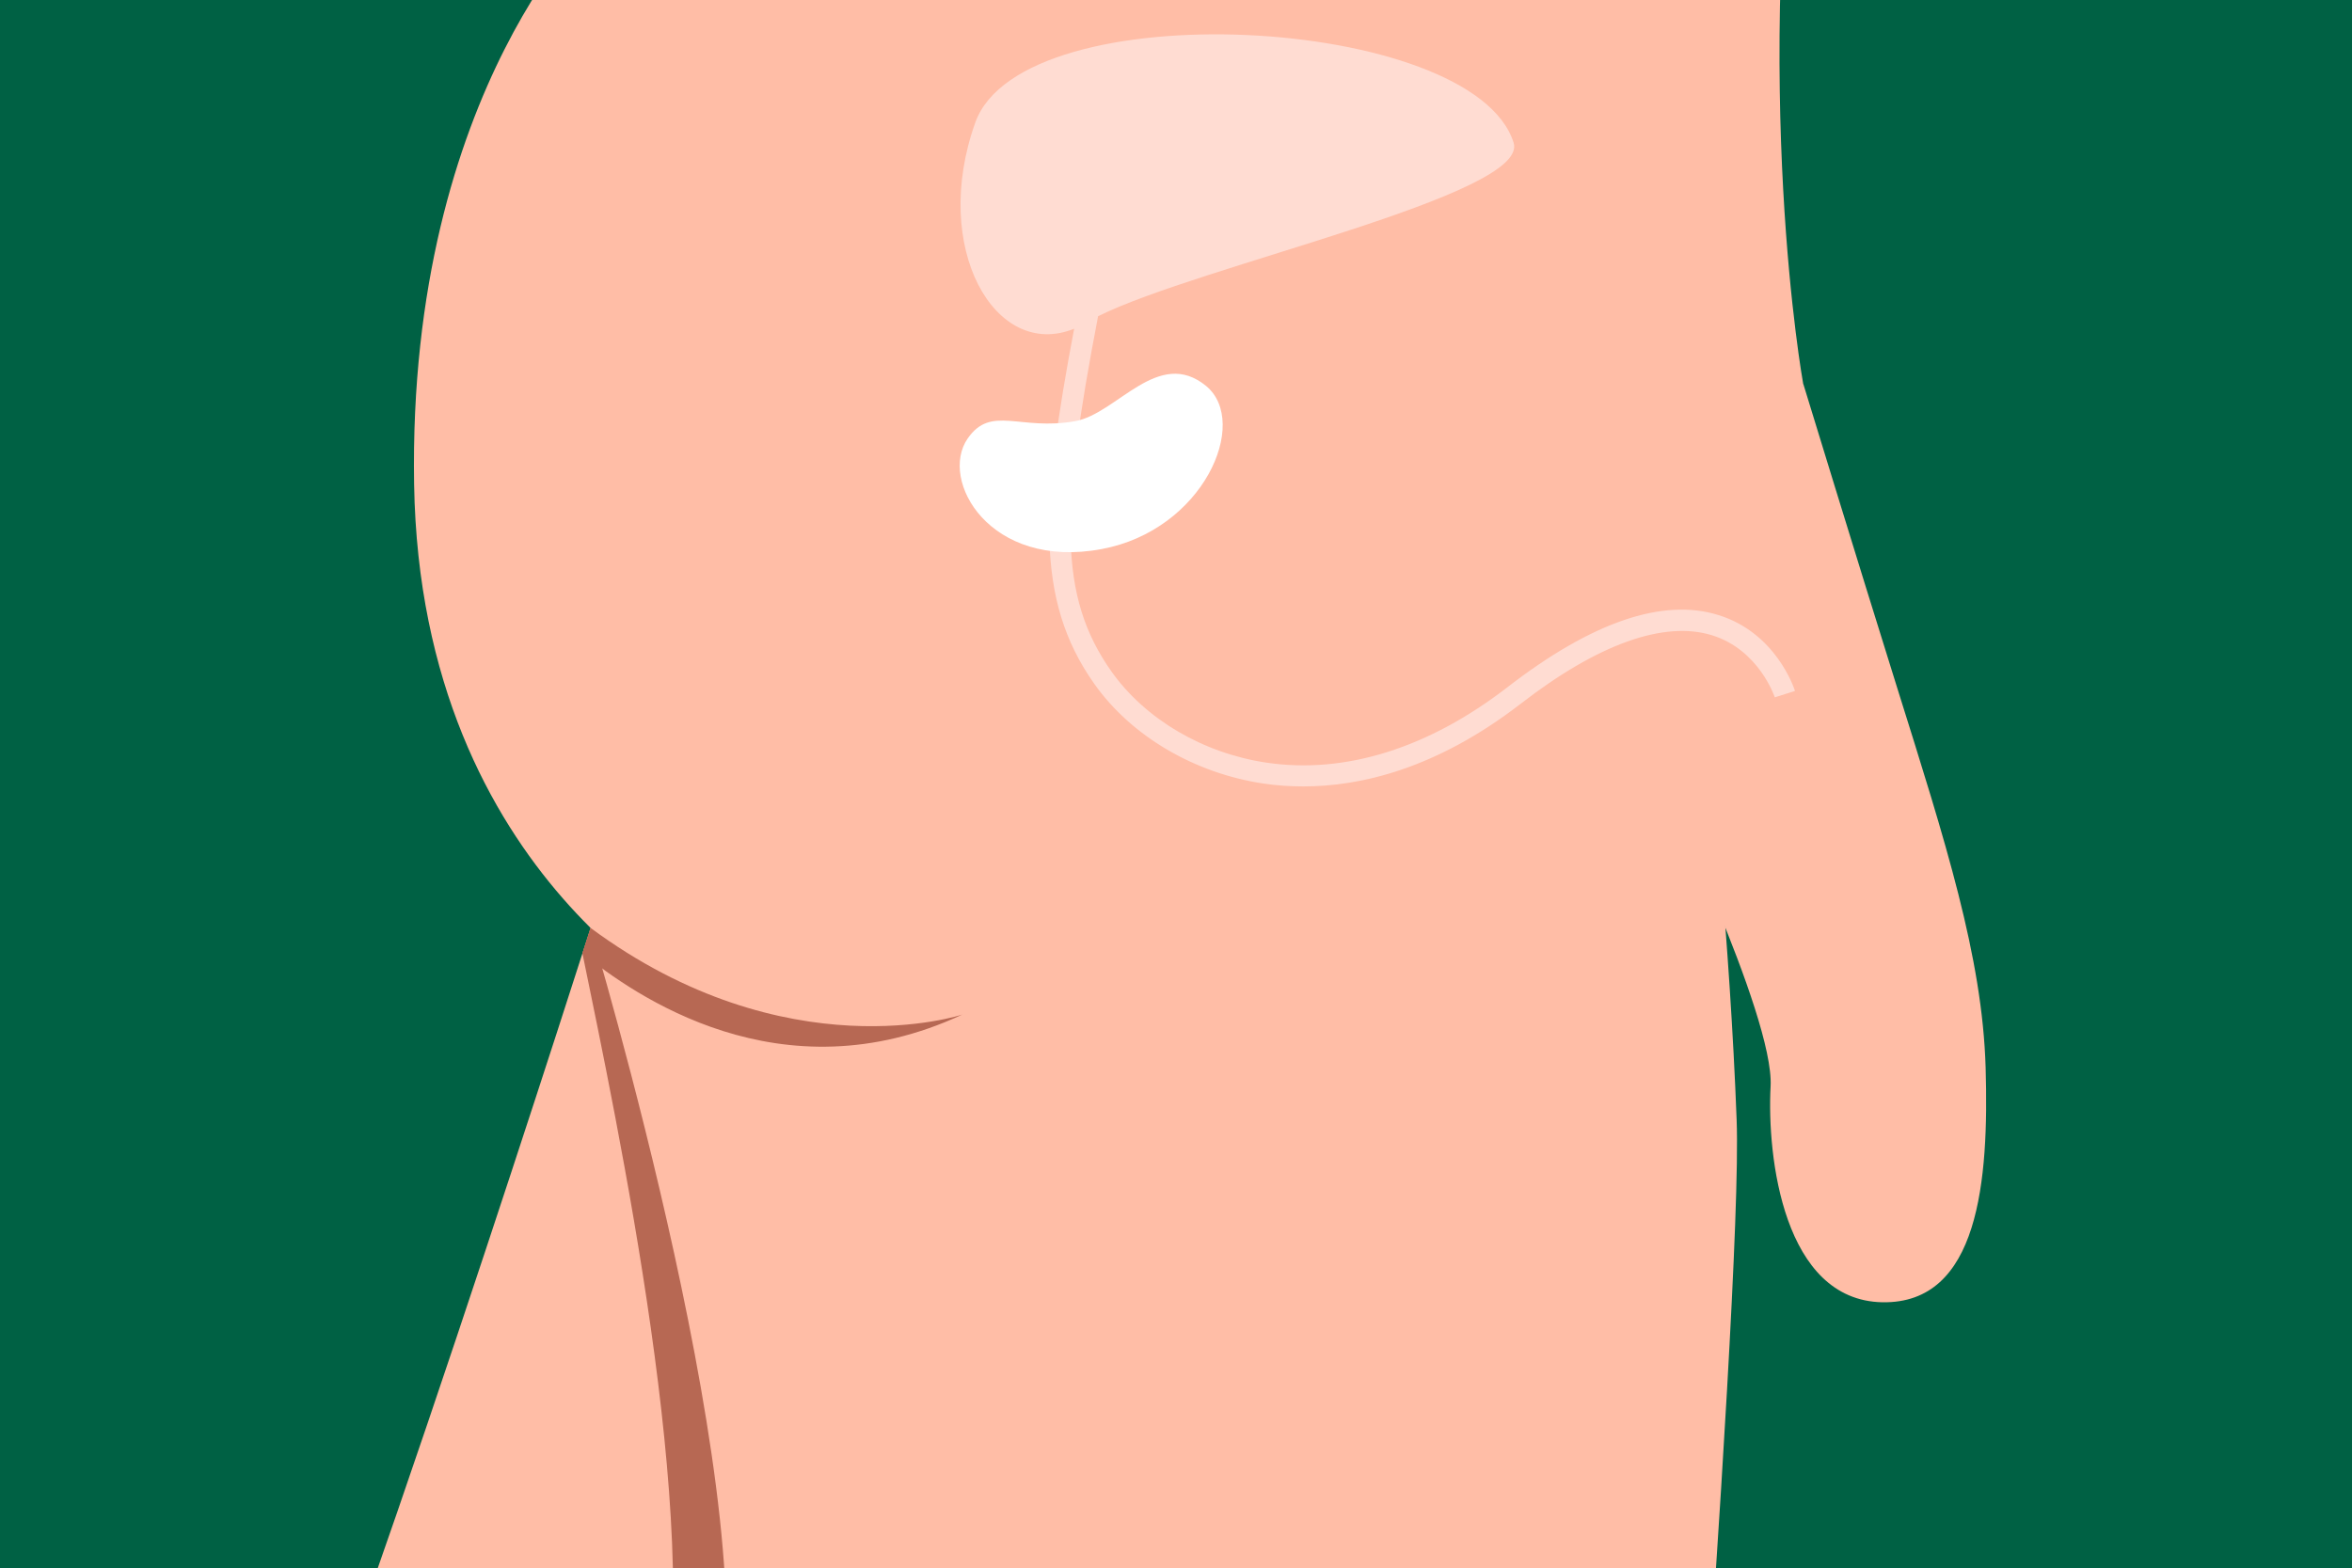 <?xml version="1.0" encoding="UTF-8"?>
<svg xmlns="http://www.w3.org/2000/svg" xmlns:xlink="http://www.w3.org/1999/xlink" version="1.1" id="Calque_1" x="0px" y="0px" viewBox="0 0 1621 1081" style="enable-background:new 0 0 1621 1081;" xml:space="preserve">
<style type="text/css">
	.st0{fill:#006144;}
	.st1{clip-path:url(#SVGID_00000075121577700075424710000012848541063850312364_);}
	.st2{fill:#FFBDA6;}
	.st3{fill:#B76853;}
	.st4{fill:#FFDCD2;}
	.st5{fill:#FFFFFF;}
</style>
<rect y="0" class="st0" width="1621" height="1081"></rect>
<g>
	<g>
		<defs>
			<rect id="SVGID_1_" y="0" width="1621" height="1081"></rect>
		</defs>
		<clipPath id="SVGID_00000183248092322223857130000004800453215078587034_">
			<use xlink:href="#SVGID_1_" style="overflow:visible;"></use>
		</clipPath>
		<g style="clip-path:url(#SVGID_00000183248092322223857130000004800453215078587034_);">
			<path class="st2" d="M463-441.1c0,0,19.4,187.9-49.3,380.2c0,0-132.8,120.7-128.3,394.7S487,699.2,487,699.2l755.7-435     c0,0-36.6-202,0-462.8l36.7-260.9L463-441.1z"></path>
			<path class="st2" d="M395.4,545.6c0,0,82.4,291.1,68.7,657.5s1.5,430.5,1.5,430.5h676.3c0,0,59.6-738.5,55-861.5     s-18.3-251.9-18.3-251.9l64.1-255.9L963.3,119.9L395.4,545.6z"></path>
			<path class="st2" d="M1242.7,264.2c0,0,37.2,121.6,64.8,209.8c33.5,106.9,58.7,185.4,61,261.9c2.3,78-4.6,163-71.2,161.8     c-68.1-1.3-79.6-100.1-77-148.9s-77-213.1-77-213.1L1242.7,264.2z"></path>
			<path class="st2" d="M413.2,620.4c0,0-181.5,570.8-243.6,698.6s562.7,89.7,562.7,89.7l82.9-780.3L413.2,620.4z"></path>
			<path class="st3" d="M456.4,1185.6c28.5-132.3-31.1-411.8-55-528.5l5.6-17.5c0,0,125.1,415.9,86.1,549     C493.2,1188.7,410.8,1397.3,456.4,1185.6z"></path>
			<path class="st3" d="M663.2,699.4c0,0-121,40.2-256.1-59.7l-5.6,17.5C436.4,685.4,538,757.8,663.2,699.4z"></path>
			<path class="st4" d="M1184.4,424c-38.3-12-87.2,4.7-145.3,49.6c-54.6,42.2-112.1,60.2-166.4,52.1c-43.6-6.5-83.4-30-106.6-62.7     c-37.1-52.4-35.1-110.7-9.3-245c69.5-34.8,297.7-83.6,286.4-119.6c-27.6-88.3-338.4-105-371-14c-31,86.4,13.6,164.3,68.1,142.2     c-22.8,120.7-27.3,186.6,13.9,244.8c25.4,36,69,61.6,116.4,68.7c9.2,1.4,18.4,2,27.7,2c39.4,0,91.7-12.1,149.8-57     c53.2-41.2,98.8-57.4,131.8-47.2c32.4,10,43.2,42.5,43.3,42.8l13.9-4.4C1236.6,474.6,1224.1,436.3,1184.4,424z"></path>
		</g>
	</g>
</g>
<path class="st5" d="M741.1,290.3c-38.3,6.9-58-11.4-74.2,12c-19.9,28.9,15.3,90.6,92.3,76.2c70.1-13,102.4-87.2,72.1-112.4  C798.3,239,769.8,285.2,741.1,290.3z"></path>
</svg>
